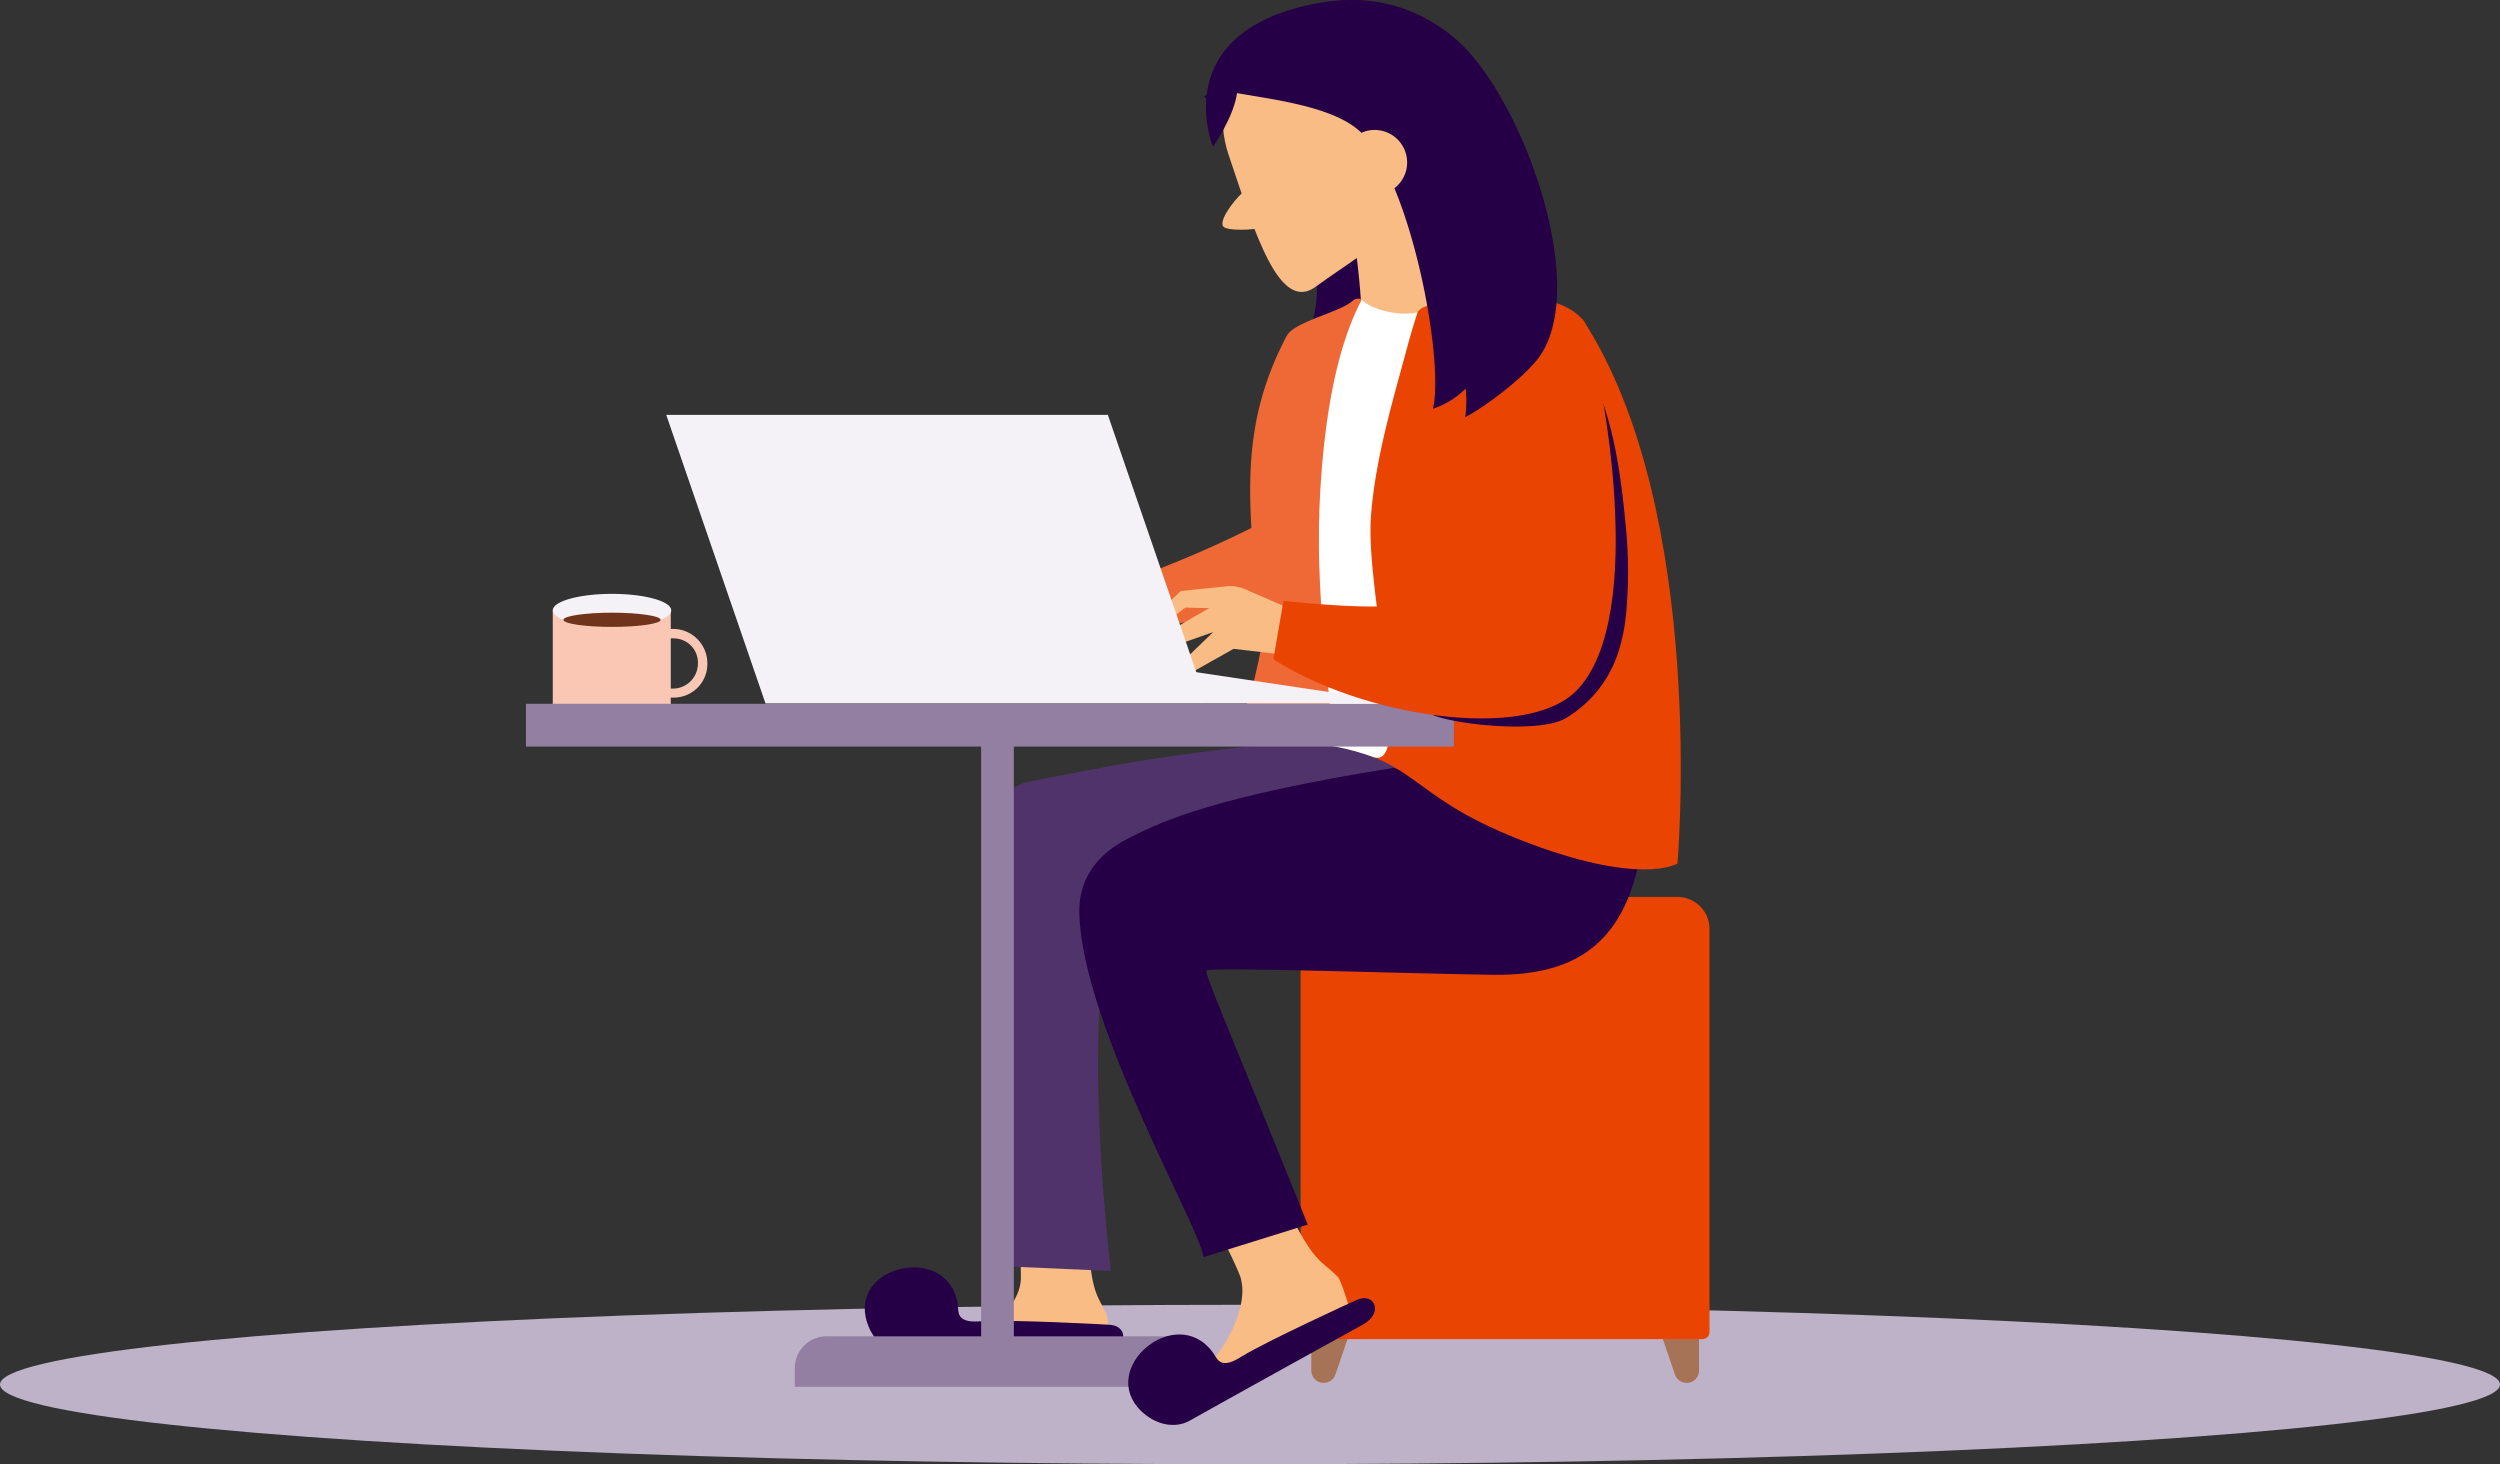 <svg xmlns="http://www.w3.org/2000/svg" xmlns:xlink="http://www.w3.org/1999/xlink" viewBox="0 0 497 291.08">
  <rect x="0" y="0" width="497" height="291.08" fill="#333333" stroke="none"/>
  <defs>
    <style>
      .cls-1 {
        fill: none;
      }

      .cls-2 {
        isolation: isolate;
      }

      .cls-3 {
        clip-path: url(#clip-path);
      }

      .cls-4 {
        fill: #bdb2c7;
      }

      .cls-5 {
        fill: #f9bc84;
      }

      .cls-6 {
        fill: #ee6935;
      }

      .cls-7 {
        fill: #f9c7b3;
      }

      .cls-8 {
        fill: #f4f2f6;
      }

      .cls-9 {
        fill: #70331c;
      }

      .cls-10 {
        fill: #a77357;
      }

      .cls-11, .cls-15 {
        fill: #ea4403;
      }

      .cls-12 {
        fill: #51336b;
      }

      .cls-12, .cls-15, .cls-18 {
        fill-rule: evenodd;
      }

      .cls-13, .cls-18 {
        fill: #260046;
      }

      .cls-14 {
        mix-blend-mode: multiply;
        opacity: 0.5;
      }

      .cls-16 {
        fill: #fff;
      }

      .cls-17 {
        fill: #927fa2;
      }
    </style>
    <clipPath id="clip-path" transform="translate(-30 -27.08)">
      <rect class="cls-1" width="557" height="347"/>
    </clipPath>
  </defs>
  <g class="cls-2">
    <g id="Artwork">
      <g class="cls-3">
        <ellipse class="cls-4" cx="248.5" cy="275.24" rx="248.5" ry="15.85"/>
        <g>
          <path class="cls-5" d="M236,157.72l5.35-3.5-11.8,3.9a1.39,1.39,0,0,1-1.51-.47,1,1,0,0,1,.42-1.56l10.12-4.48-12,2.08a1.23,1.23,0,0,1-1.46-.87,1,1,0,0,1,.71-1.14l6-2,8.3-2.72L228,148.16a1.34,1.34,0,0,1-1.42-.78,1.07,1.07,0,0,1,.85-1.42l13.33-2.35a8.2,8.2,0,0,0-2.06-1.06c-.71-.23-1.46-.33-2.14-.61a2.06,2.06,0,0,1-1.41-1.46c-.18-1.68,2.09-1.44,3.2-1.15a38.22,38.22,0,0,0,6.09,1.09,9.83,9.83,0,0,1,2.7.49c.68.27,1.25.73,1.91,1.05a8.49,8.49,0,0,0,1.72.58c4-.41,7.89-.82,8.39-.91l2,9.15L254,152.29l-2.81,2-12.6,4.86a4,4,0,0,1-2.71.69A1.32,1.32,0,0,1,236,157.72Z" transform="translate(-30 -27.08)"/>
          <path class="cls-6" d="M313.18,118.05c-1-3.83-3.74-4.84-6.79-6.92-7.28-5-19.85-17.89-19.85-17.89l-7.38,25.89a38.85,38.85,0,0,1,9.35,4.32,17.59,17.59,0,0,1,2.45,2c-.22-.22-7.73,4.29-8.51,4.71-3,1.58-6.09,3.09-9.18,4.53s-6.07,2.73-9.15,4c-1.58.65-3.16,1.3-4.76,1.88-.51.19-3.65.46-3.59.93.46,3.66.83,7.35,1,11a32.75,32.75,0,0,0,4-.85c1.64-.25,3.27-.55,4.89-.88,3.31-.69,6.57-1.55,9.8-2.52,6.44-1.94,12.71-4.36,18.93-6.9,5.81-2.38,11.68-5.3,15.53-10.27C312.64,127.57,314.29,122.47,313.18,118.05Z" transform="translate(-30 -27.08)"/>
          <path class="cls-7" d="M164.12,165.76a6.83,6.83,0,1,1,6.5-6.82A6.68,6.68,0,0,1,164.12,165.76Zm0-11.77a5,5,0,1,0,4.63,4.95A4.81,4.81,0,0,0,164.12,154Z" transform="translate(-30 -27.08)"/>
          <path class="cls-7" d="M163.35,168.18V148.5H139.89v20h0a.43.43,0,0,0,0,0c0,1.61,5.27,2.92,11.78,2.92s11.77-1.31,11.77-2.92A.77.77,0,0,0,163.35,168.18Z" transform="translate(-30 -27.08)"/>
          <g>
            <path class="cls-8" d="M161.33,150.3c1.33-.53,2.11-1.18,2.11-1.88,0-1.81-5.27-3.28-11.77-3.28s-11.78,1.47-11.78,3.28c0,.7.79,1.35,2.12,1.88a28.26,28.26,0,0,1,9.66-1.41A28.3,28.3,0,0,1,161.33,150.3Z" transform="translate(-30 -27.08)"/>
            <ellipse class="cls-9" cx="121.67" cy="123.22" rx="9.66" ry="1.41"/>
          </g>
          <path class="cls-10" d="M365.31,302h0a2.46,2.46,0,0,0,2.46-2.47v-9.08H359.6l3.38,9.88A2.46,2.46,0,0,0,365.31,302Z" transform="translate(-30 -27.08)"/>
          <path class="cls-10" d="M293.15,302h0a2.46,2.46,0,0,1-2.46-2.47v-9.08h8.17l-3.38,9.88A2.45,2.45,0,0,1,293.15,302Z" transform="translate(-30 -27.08)"/>
          <path class="cls-11" d="M290,205.4h78.48a1.42,1.42,0,0,1,1.42,1.42v80.1a6.39,6.39,0,0,1-6.39,6.39H295a6.39,6.39,0,0,1-6.39-6.39v-80.1A1.42,1.42,0,0,1,290,205.4Z" transform="translate(628.46 471.62) rotate(-180)"/>
          <path class="cls-5" d="M246.93,279.89a59,59,0,0,1-.62-9.51l-14.19-.13a69.21,69.21,0,0,1,.83,11.18c-.41,7.26-11.74,14.33-15,14.34a7.91,7.91,0,0,0-5.43,2.36c-1.13,1.95,7.88,1.33,18.58-1.11a93,93,0,0,1,18.86-2.42s.54-4.88.18-5.77C248.73,285.44,247.71,285.05,246.93,279.89Z" transform="translate(-30 -27.08)"/>
          <path id="Leg-Front" class="cls-12" d="M235.28,182.33c12.34-2.27,27.73-6.17,69.94-9.4l46-1.19c0,29.44-8.43,37.22-32.22,36.88-16.51-.24-67.31,4.4-68.67,5.13-.6.33-4.57,20.41.51,66l-20.26-.89c-.13-5.07-4.52-59.09-5.1-81.47C225.36,191.21,227.37,183.79,235.28,182.33Z" transform="translate(-30 -27.08)"/>
          <path class="cls-13" d="M284.79,61.86a44.94,44.94,0,0,0-15.45-15.51,18.4,18.4,0,0,1,1.69-1.2c10.17-6.28,24.69-1.2,32.45,11.35s5.79,27.81-4.37,34.09a18.16,18.16,0,0,1-9,2.65C293.56,85.44,291.77,73.16,284.79,61.86Z" transform="translate(-30 -27.08)"/>
          <path class="cls-5" d="M305.21,54c6.24-1.76,5.57,7.35,8.75,18.63,2.36,8.41,10.77,11.1,8.93,16-.63,1.7-22,8.83-22,5.41a157.41,157.41,0,0,0-1.26-16.46S299,55.8,305.21,54Z" transform="translate(-30 -27.08)"/>
          <g>
            <path class="cls-5" d="M274.25,57.87c5.13,15.23,10,31.49,17.25,26.25,12.22-8.89,20.38-11.27,15-27.59-4.66-14.13-8.34-26.62-17.25-26.25S269.5,43.77,274.25,57.87Z" transform="translate(-30 -27.08)"/>
            <ellipse class="cls-5" cx="295" cy="49.5" rx="22.41" ry="20.98" transform="translate(60.58 240.8) rotate(-56.42)"/>
            <path class="cls-5" d="M273.11,72c-.78-1.6,3.4-6.53,4.46-7s4.32,6.79,3.15,7.3S273.63,73.1,273.11,72Z" transform="translate(-30 -27.08)"/>
          </g>
          <path class="cls-11" d="M341,92.17c18.13,36.13,18.77,48.46,18.54,95.52a9.46,9.46,0,0,1-3.38,8.25l-61.28-21.62c7-22.74,5.1-10.53,8.27-34.11a216.21,216.21,0,0,0,1.6-44.9Z" transform="translate(-30 -27.08)"/>
          <path class="cls-5" d="M289.28,273.59a61.05,61.05,0,0,1-4.4-8.88l-13.66,5.58a71,71,0,0,1,5.28,10.39c2.52,7.12-5.5,18.44-8.67,19.77a8.22,8.22,0,0,0-4.25,4.45c-.3,2.32,8.08-1.89,17.37-8.52a97,97,0,0,1,17.11-9.89s-1.44-4.9-2.14-5.61C293.23,278.19,292.1,278.22,289.28,273.59Z" transform="translate(-30 -27.08)"/>
          <path class="cls-13" d="M254.34,193.72c6.78-3.45,17.2-8.31,52.79-14l49,17.3,0,0c-3.11,16.33-11.52,24.11-29.37,23.85-16.5-.23-55.54-1.59-56.89-.86-.61.32,4.29,11.21,20.11,50.52L269.23,277c-.14-4.92-24.08-46-24.66-68.29C244.41,202.59,247.28,197.3,254.34,193.72Z" transform="translate(-30 -27.08)"/>
          <path class="cls-11" d="M287.91,93.61c6.49-3,12.64,9.14,11.93,5.5a47.89,47.89,0,0,0-1.65-6.25l12.51-3c.89-.22,1.34-1.24,2.13-1.63a11.54,11.54,0,0,1,3.48-.86,58.24,58.24,0,0,1,7.11-.22c2.31-.06,4.63.09,6.93.26s4.52.37,6.78.62l2,.25a2.22,2.22,0,0,1,.73.09c1,.7,2.36,0,1.78,1a2.63,2.63,0,0,1-.72.73c-11,8.57-2.58,27.33.91,40.78,1.76,6.76,3.41,13.57,4.8,20.42q.25-.39.48-.69c-.82,1.15,3,10.12,3.44,11.73.64,2.17,1.27,4.31,1.81,6.47L279.28,168C290.38,121.92,287.91,93.61,287.91,93.61Z" transform="translate(-30 -27.08)"/>
          <path class="cls-15" d="M344.67,90.62l-19.68,1s-12.23,27.09-12.1,38.5,10.31,41.43,7.68,52.7l42.91,15.91S369.57,128.88,344.67,90.62Z" transform="translate(-30 -27.08)"/>
          <path class="cls-11" d="M363.48,198.75s-7.37,4.68-31.29-4.72-19.33-16.46-42-19.46,8.69-3.17,8.69-3.17l57.32,17.86Z" transform="translate(-30 -27.08)"/>
          <path class="cls-6" d="M280.25,150.24c-1.7-21.55-4.55-37.25,5.54-56.36,1.51-2.88,10.32-4.6,13.07-6.95a1.64,1.64,0,0,1,1.88-.31l-.23.63c-10.11,26.81-7.22,33.13-6.95,61.84C293.66,158.91,280.76,156.68,280.25,150.24Z" transform="translate(-30 -27.08)"/>
          <path class="cls-16" d="M300.74,86.62c1.72,2,7.54,3.48,11.08,2.51,0,0-1.22,3.84-1.84,6.15-3,11.15-6.49,22.62-7.41,34.11-1.25,15.49,8.47,50.31.59,48.25a48.45,48.45,0,0,0-8.87-2.34S286.35,113.69,300.74,86.62Z" transform="translate(-30 -27.08)"/>
          <path class="cls-11" d="M345.21,91.47s-1.82-3.88-9.44-5S329,92.17,329,92.17l7.63,4Z" transform="translate(-30 -27.08)"/>
          <path class="cls-6" d="M283.29,136.84s-2.6,30.23-8.13,34.94c19.72,2.54,17.55,3.16,17.55,3.16l2.17-3.69s-3.3-26-2.61-42.09C286.56,126.16,283.29,136.84,283.29,136.84Z" transform="translate(-30 -27.08)"/>
          <rect class="cls-17" x="134.56" y="167" width="184.48" height="8.51" transform="translate(423.6 315.42) rotate(-180)"/>
          <path class="cls-5" d="M285.68,157.29l-10.45-1.22-8.13,4.58-1.39,3.77a1.27,1.27,0,0,1-1.95-.91l1-4.57,6.42-6.2-6.59,2.32-2.26,3.21s-1.9,1.35-2.06-.55l2.25-5.2,7.86-4.54-4.73-.11-5.15,4s-.6,1.39-1.39,1-1.2-1.19,1.3-3.93a61.26,61.26,0,0,1,4.36-4.37l9-.93a7.54,7.54,0,0,1,3.78.59l13.57,5.9Z" transform="translate(-30 -27.08)"/>
          <polygon class="cls-8" points="239.96 139.84 279.41 139.84 235.03 133.22 239.96 139.84"/>
          <polygon class="cls-8" points="132.45 82.48 220.24 82.48 239.96 139.84 152.18 139.84 132.45 82.48"/>
          <path class="cls-18" d="M343.22,96.14c6.87,9.84,8.83,23.18,9.94,35.13a89.91,89.91,0,0,1,.13,17.59,36.51,36.51,0,0,1-1.61,8,23.68,23.68,0,0,1-10.57,13.09c-5,2.81-20.85,1.38-26.2-.69,1.83-2.42,13.73-4.1,15-6.82,4.1-8.43,5.53-17.9,6.23-27.25s.71-18.77,2.2-28a25,25,0,0,1,2.16-7.56Z" transform="translate(-30 -27.08)"/>
          <path class="cls-15" d="M343.39,164.39c-10.07,10.23-42.65,5.13-60.24-6.26l2-11.57c16.56,1.58,30.36,2.35,38.3-4.12,8.39-6.84,2.37-46.43,11.91-53.06,2.71-1.89,8.4-1.41,10.55,4.7S358,149.53,343.39,164.39Z" transform="translate(-30 -27.08)"/>
          <path class="cls-13" d="M284.23,29.79c14.64-5.17,25.86-2.58,34.72,4.67,13.43,11,27.75,50.21,16.62,64.15-3,3.77-10.28,9.34-14.29,11.41a21.83,21.83,0,0,0,.08-5.68,16.56,16.56,0,0,1-6.49,4c1.73-7.17-1.6-29.23-7.66-43.84A6.46,6.46,0,0,0,301,53.33l-.36.15c-5.14-5.11-17-6.53-24.73-7.89-.58,4.65-4.77,10.68-4.77,10.68S263.44,37.62,284.23,29.79Z" transform="translate(-30 -27.08)"/>
          <path class="cls-13" d="M225.38,289.73c-1.26.08-3.35.29-4.34-.76-.67-.71-.52-1.8-.66-2.7-1.9-12.08-21.73-7.77-18,3.71,1.2,3.75,4.24,6.34,7.7,6.24,9.79-.28,37.53-.84,39.28-.86,4.86-.08,5.07-4.55,1.41-4.9C249.74,290.36,230.94,289.4,225.38,289.73Z" transform="translate(-30 -27.08)"/>
          <polyline class="cls-17" points="195.05 273.77 201.55 273.77 201.55 144.32 195.05 144.32"/>
          <path class="cls-17" d="M164.31,265.66h68a6.35,6.35,0,0,1,6.35,6.35v3.69a0,0,0,0,1,0,0H158a0,0,0,0,1,0,0V272a6.35,6.35,0,0,1,6.35-6.35Z"/>
          <path class="cls-13" d="M277.1,296.6c-1.09.65-2.83,1.82-4.2,1.35-.93-.32-1.3-1.36-1.84-2.08-7.32-9.81-22.85,3.24-14.24,11.68,2.82,2.76,6.71,3.64,9.72,1.94,8.54-4.81,32.82-18.22,34.36-19.06,4.26-2.34,2.36-6.38-1-5C298.94,285.81,281.85,293.71,277.1,296.6Z" transform="translate(-30 -27.08)"/>
        </g>
      </g>
    </g>
  </g>
</svg>
